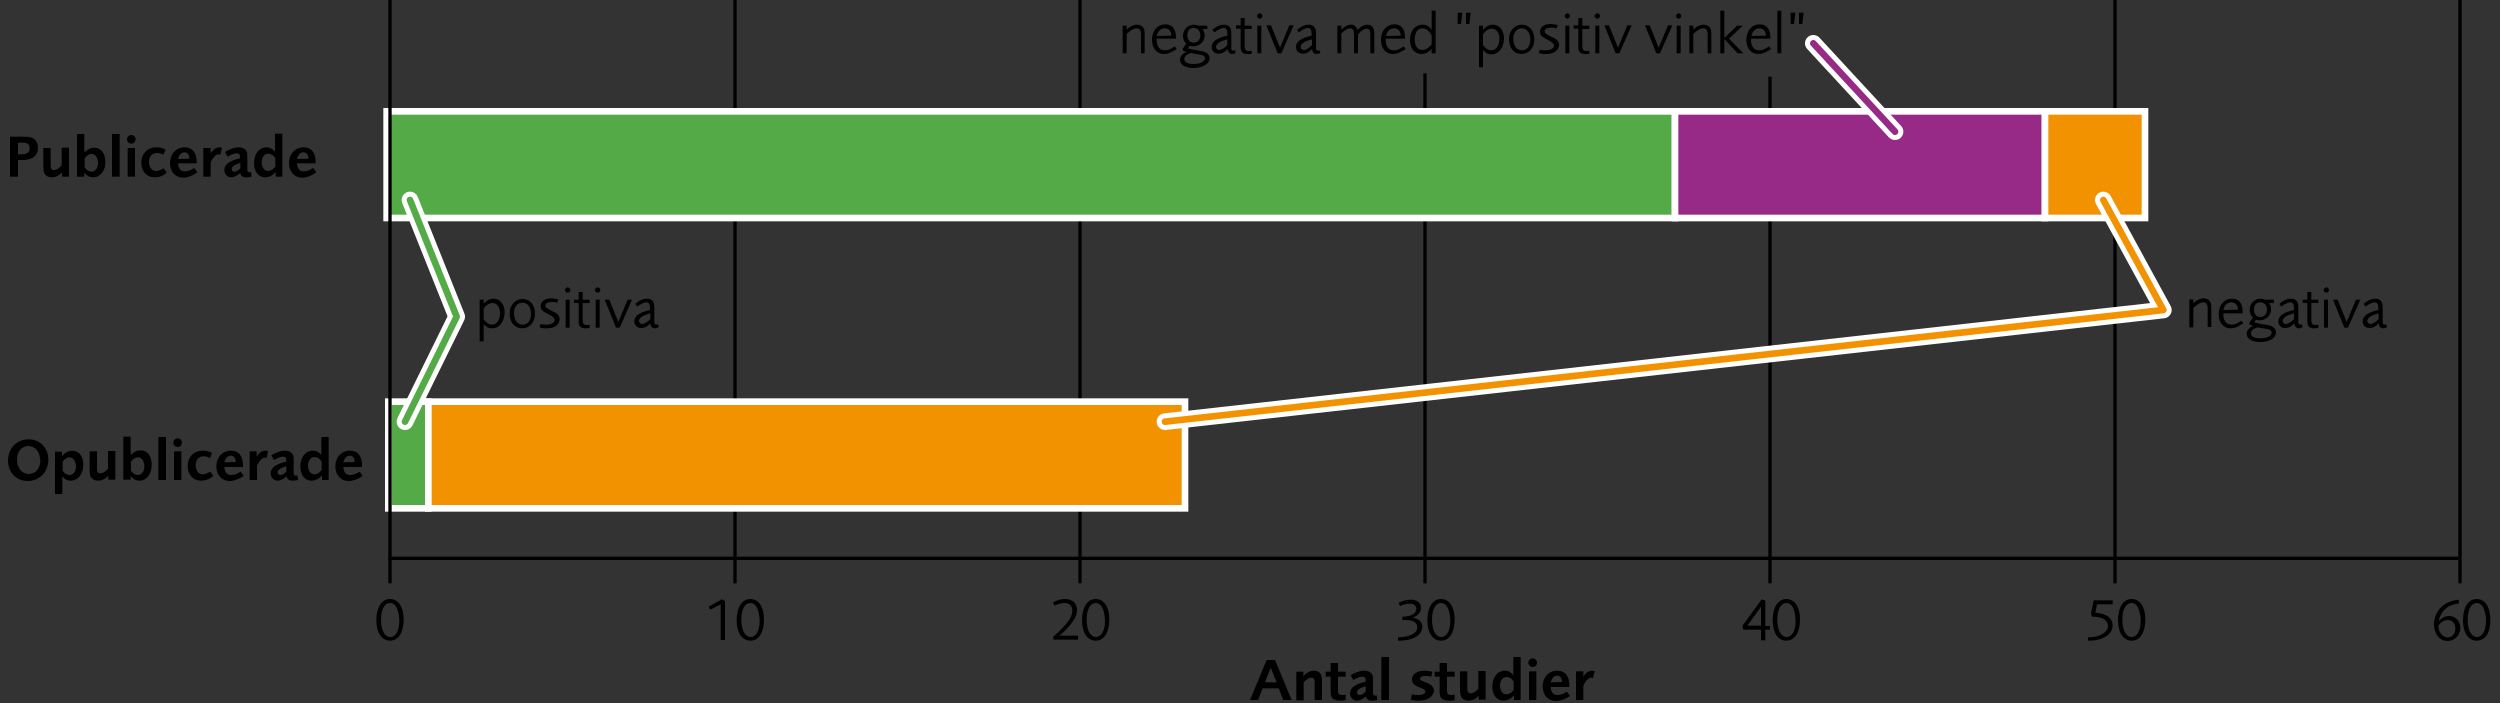 <?xml version="1.0" encoding="utf-8"?>
<!-- Generator: Adobe Illustrator 24.2.1, SVG Export Plug-In . SVG Version: 6.00 Build 0)  -->
<svg version="1.2" baseProfile="tiny" id="Lager_2" xmlns="http://www.w3.org/2000/svg" xmlns:xlink="http://www.w3.org/1999/xlink"
	 x="0px" y="0px" viewBox="0 0 750 211" overflow="visible" xml:space="preserve">
<rect x="0" y="0" width="750" height="211" fill="#333333" stroke="none"/>
<g>
	<path d="M385,210l-1.4-3.5h-4.8l-1.4,3.5h-2.4l5-12h2.5l5,12H385z M381.2,200.3l-1.7,4.4h3.5L381.2,200.3z"/>
	<path d="M394.4,210v-4.7c0-0.3,0-0.8,0-1c-0.1-0.7-0.4-1-1-1c-0.7,0-1.5,0.5-2.3,1.4v5.4h-2.2v-8.6h2.1v1.3c1-1,2.1-1.6,3.2-1.6
		c0.7,0,1.4,0.3,1.8,0.7c0.4,0.5,0.6,1.2,0.6,2.6v5.5H394.4z"/>
	<path d="M401.9,210.2c-0.8,0-1.4-0.2-1.9-0.5c-0.6-0.4-0.8-0.9-0.8-2.2V203h-1.5v-1.5h1.5v-2.6h2.2v2.6h2.3v1.5h-2.3v4
		c0,0.6,0,0.7,0.1,0.9c0.1,0.4,0.5,0.6,1.2,0.6c0.3,0,0.5,0,1-0.1v1.6C403,210.2,402.5,210.2,401.9,210.2z"/>
	<path d="M411.5,210.2c-1,0-1.6-0.5-1.7-1.3c-0.9,0.8-1.9,1.3-2.7,1.3c-1.2,0-2.1-1-2.1-2.2c0-1.7,1.6-2.8,4.7-3.5v-0.3
		c0-0.9-0.3-1.2-1-1.2c-0.7,0-1.5,0.3-2.7,1l-0.8-1.4c0.4-0.3,0.6-0.4,1.1-0.6c1.2-0.6,2.1-0.8,3.1-0.8c1,0,1.8,0.4,2.2,1.1
		c0.3,0.5,0.3,0.9,0.3,2.2v0.3v2.4v0.6c0,0.6,0.2,0.9,0.6,0.9c0.1,0,0.2,0,0.5-0.1l0.2,1.4C412.4,210.2,412.1,210.2,411.5,210.2z
		 M409.6,205.9c-1.7,0.5-2.5,1.1-2.5,1.8c0,0.5,0.3,0.8,0.8,0.8c0.5,0,1.1-0.3,1.8-1V205.9z"/>
	<path d="M414.4,210v-12.9h2.3V210H414.4z"/>
	<path d="M425.6,210.2c-1.1,0-1.5-0.1-2.4-0.3l0.4-1.6c0.8,0.2,1.2,0.2,1.9,0.2c1.3,0,2.1-0.4,2.1-1c0-0.4-0.3-0.7-1-1
		c-0.6-0.3-1.1-0.4-1.3-0.5c-0.4-0.2-0.7-0.4-1.1-0.7c-0.4-0.4-0.6-0.9-0.6-1.5c0-1.6,1.5-2.6,3.8-2.6c0.9,0,1.3,0.1,2.3,0.3
		l-0.3,1.5c-0.8-0.2-1.2-0.2-1.8-0.2c-1,0-1.6,0.3-1.6,0.8c0,0.4,0.4,0.6,1.2,0.9c1.5,0.6,1.8,0.7,2.3,1.2c0.4,0.4,0.7,1,0.7,1.7
		C429.8,209.1,428.2,210.2,425.6,210.2z"/>
	<path d="M434.6,210.2c-0.8,0-1.4-0.2-1.9-0.5c-0.6-0.4-0.8-0.9-0.8-2.2V203h-1.5v-1.5h1.5v-2.6h2.2v2.6h2.3v1.5h-2.3v4
		c0,0.6,0,0.7,0.1,0.9c0.1,0.4,0.5,0.6,1.2,0.6c0.3,0,0.5,0,1-0.1v1.6C435.7,210.2,435.2,210.2,434.6,210.2z"/>
	<path d="M443.6,210v-1.3c-0.9,1-2,1.5-3.1,1.5c-0.8,0-1.5-0.3-1.9-0.8c-0.4-0.5-0.6-1.2-0.6-2.8v-5.2h2.2v4.6v0.6
		c0,1,0.3,1.4,1,1.4c0.7,0,1.6-0.5,2.3-1.4v-5.3h2.2v8.6H443.6z"/>
	<path d="M454.2,210v-1.4c-0.2,0.2-0.4,0.4-0.5,0.5c-0.7,0.7-1.7,1.1-2.7,1.1c-1.9,0-3.3-1.7-3.3-4.2c0-2.8,1.5-4.8,3.8-4.8
		c1,0,1.7,0.4,2.5,1.3v-5.4h2.2V210H454.2z M454.1,204.5c-0.6-1-1.3-1.4-2.2-1.4c-1.1,0-1.9,1.1-1.9,2.6c0,1.5,0.8,2.6,1.9,2.6
		c0.8,0,1.5-0.4,2.2-1.3V204.5z"/>
	<path d="M459.8,200.1c-0.7,0-1.3-0.6-1.3-1.3c0-0.7,0.6-1.3,1.3-1.3c0.7,0,1.3,0.6,1.3,1.3C461.1,199.6,460.5,200.1,459.8,200.1z
		 M458.7,210v-8.6h2.2v8.6H458.7z"/>
	<path d="M466.8,210.3c-2.4,0-4-1.8-4-4.4c0-2.7,1.8-4.7,4.4-4.7c2.3,0,3.6,1.6,3.6,4.4v0.5h-5.6c0.1,1.6,0.8,2.4,2,2.4
		c0.5,0,1-0.1,1.6-0.3c0.4-0.2,0.6-0.3,1.3-0.7l0.9,1.3C469.8,209.6,468.2,210.3,466.8,210.3z M467.1,202.7c-0.9,0-1.6,0.8-1.9,2
		l3.4-0.1C468.6,203.4,468.1,202.7,467.1,202.7z"/>
	<path d="M477.9,203.4c-0.3-0.1-0.4-0.1-0.6-0.1c-0.7,0-1.7,1-2.3,2.4v4.3h-2.2v-8.6h2.2v1.7c0.6-1.2,1.6-1.9,2.6-1.9
		c0.3,0,0.5,0,0.8,0.2L477.9,203.4z"/>
</g>
<g>
	<path d="M6.9,48H5.4V53H3V41h3.8c0.7,0,1.4,0.1,1.9,0.1c1.7,0.2,2.7,1.5,2.7,3.2C11.4,46.6,9.8,48,6.9,48z M8.4,43.2
		c-0.4-0.3-0.8-0.4-1.7-0.4H5.4v3.5h1.1c1.5,0,2.4-0.6,2.4-1.8C9,44,8.7,43.5,8.4,43.2z"/>
	<path d="M18.6,53v-1.3c-0.9,1-2,1.5-3.1,1.5c-0.8,0-1.5-0.3-1.9-0.8c-0.5-0.5-0.6-1.2-0.6-2.8v-5.2h2.2v4.6v0.6c0,1,0.3,1.4,1,1.4
		c0.7,0,1.6-0.5,2.3-1.4v-5.3h2.2V53H18.6z"/>
	<path d="M27.9,53.2c-1,0-1.8-0.4-2.6-1.4V53h-2.2V40.2h2.2v5.5c1.1-1,1.9-1.4,3-1.4c2,0,3.3,1.7,3.3,4.2
		C31.7,51.2,30.1,53.2,27.9,53.2z M27.5,46.2c-0.8,0-1.5,0.5-2.1,1.3v2.7c0.6,0.9,1.3,1.3,2.1,1.3c1.1,0,1.9-1.1,1.9-2.6
		C29.4,47.3,28.6,46.2,27.5,46.2z"/>
	<path d="M33.6,53V40.2h2.3V53H33.6z"/>
	<path d="M39.4,43.1c-0.7,0-1.3-0.6-1.3-1.3c0-0.7,0.6-1.3,1.3-1.3c0.7,0,1.3,0.6,1.3,1.3C40.6,42.6,40.1,43.1,39.4,43.1z M38.3,53
		v-8.6h2.2V53H38.3z"/>
	<path d="M46.4,53.2c-2.4,0-4-1.8-4-4.4c0-2.7,1.8-4.6,4.5-4.6c1.1,0,1.6,0.1,2.8,0.7L49,46.4c-0.9-0.4-1.2-0.5-2-0.5
		c-1.4,0-2.3,1.1-2.3,2.7s0.9,2.7,2.1,2.7c0.6,0,1.2-0.2,2.3-0.8l0.9,1.3C48.9,52.8,47.7,53.2,46.4,53.2z"/>
	<path d="M55,53.3c-2.4,0-4-1.8-4-4.4c0-2.7,1.8-4.7,4.4-4.7c2.3,0,3.6,1.6,3.6,4.4V49h-5.6c0.1,1.6,0.8,2.4,2,2.4
		c0.5,0,1-0.1,1.6-0.3c0.4-0.2,0.6-0.3,1.3-0.7l0.9,1.3C58,52.6,56.4,53.3,55,53.3z M55.3,45.7c-0.9,0-1.6,0.8-1.9,2l3.4-0.1
		C56.8,46.4,56.3,45.7,55.3,45.7z"/>
	<path d="M66.1,46.4c-0.3-0.1-0.4-0.1-0.6-0.1c-0.7,0-1.7,1-2.3,2.4V53h-2.2v-8.6h2.2v1.7c0.6-1.2,1.6-1.9,2.6-1.9
		c0.3,0,0.5,0,0.8,0.2L66.1,46.4z"/>
	<path d="M73.8,53.2c-1,0-1.6-0.5-1.7-1.3c-0.9,0.8-1.9,1.3-2.7,1.3c-1.2,0-2.1-1-2.1-2.2c0-1.7,1.6-2.8,4.7-3.5v-0.3
		c0-0.9-0.3-1.2-1-1.2c-0.7,0-1.5,0.3-2.7,1l-0.8-1.4c0.4-0.3,0.6-0.4,1.1-0.6c1.2-0.6,2.1-0.8,3.1-0.8c1,0,1.8,0.4,2.2,1.1
		c0.3,0.5,0.3,0.9,0.3,2.2v0.3v2.4v0.6c0,0.6,0.2,0.9,0.6,0.9c0.1,0,0.2,0,0.5-0.1l0.2,1.4C74.7,53.2,74.4,53.2,73.8,53.2z M72,48.9
		c-1.7,0.5-2.5,1.1-2.5,1.8c0,0.5,0.3,0.8,0.8,0.8c0.5,0,1.1-0.3,1.8-1V48.9z"/>
	<path d="M82.7,53v-1.4c-0.2,0.2-0.4,0.4-0.5,0.5c-0.7,0.7-1.7,1.1-2.7,1.1c-1.9,0-3.3-1.7-3.3-4.2c0-2.8,1.5-4.8,3.8-4.8
		c1,0,1.7,0.4,2.5,1.3v-5.4h2.2V53H82.7z M82.6,47.5c-0.6-1-1.3-1.4-2.2-1.4c-1.1,0-1.9,1.1-1.9,2.6c0,1.5,0.8,2.6,1.9,2.6
		c0.8,0,1.5-0.4,2.2-1.3V47.5z"/>
	<path d="M90.7,53.3c-2.4,0-4-1.8-4-4.4c0-2.7,1.8-4.7,4.4-4.7c2.3,0,3.6,1.6,3.6,4.4V49h-5.6c0.1,1.6,0.8,2.4,2,2.4
		c0.5,0,1-0.1,1.6-0.3c0.4-0.2,0.6-0.3,1.3-0.7l0.9,1.3C93.7,52.6,92.1,53.3,90.7,53.3z M91,45.7c-0.9,0-1.6,0.8-1.9,2l3.4-0.1
		C92.5,46.4,92,45.7,91,45.7z"/>
</g>
<g>
	<path d="M8.3,144.3c-3.4,0-5.9-2.6-5.9-6.1c0-3.7,2.6-6.4,6.2-6.4c3.4,0,5.9,2.6,5.9,6.1C14.5,141.5,11.9,144.3,8.3,144.3z
		 M12,137.9c0-2.4-1.5-4.1-3.5-4.1c-2,0-3.4,1.7-3.4,4.1c0,2.5,1.5,4.3,3.5,4.3c2.1,0,3.5-1.7,3.5-4.1V137.9z"/>
	<path d="M21.2,144.2c-1,0-1.8-0.4-2.5-1.3v5.3h-2.2v-12.7h2.1v1.3c0.1-0.1,0.3-0.3,0.4-0.4c0.9-0.8,1.7-1.2,2.7-1.2
		c2,0,3.3,1.7,3.3,4.2C25,142.2,23.4,144.2,21.2,144.2z M20.9,137.2c-0.8,0-1.5,0.5-2.1,1.3v2.7c0.6,0.9,1.3,1.3,2.1,1.3
		c1.1,0,1.9-1.1,1.9-2.6C22.7,138.3,21.9,137.2,20.9,137.2z"/>
	<path d="M32.5,144v-1.3c-0.9,1-2,1.5-3.1,1.5c-0.8,0-1.5-0.3-1.9-0.8c-0.5-0.5-0.6-1.2-0.6-2.8v-5.2h2.2v4.6v0.6c0,1,0.3,1.4,1,1.4
		c0.7,0,1.6-0.5,2.3-1.4v-5.3h2.2v8.6H32.5z"/>
	<path d="M41.8,144.2c-1,0-1.8-0.4-2.6-1.4v1.1h-2.2v-12.9h2.2v5.5c1.1-1,1.9-1.4,3-1.4c2,0,3.3,1.7,3.3,4.2
		C45.6,142.2,44,144.2,41.8,144.2z M41.4,137.2c-0.8,0-1.5,0.5-2.1,1.3v2.7c0.6,0.9,1.3,1.3,2.1,1.3c1.1,0,1.9-1.1,1.9-2.6
		C43.3,138.3,42.5,137.2,41.4,137.2z"/>
	<path d="M47.5,144v-12.9h2.3V144H47.5z"/>
	<path d="M53.3,134.1c-0.7,0-1.3-0.6-1.3-1.3c0-0.7,0.6-1.3,1.3-1.3c0.7,0,1.3,0.6,1.3,1.3C54.5,133.6,54,134.1,53.3,134.1z
		 M52.2,144v-8.6h2.2v8.6H52.2z"/>
	<path d="M60.3,144.2c-2.4,0-4-1.8-4-4.4c0-2.7,1.8-4.6,4.5-4.6c1.1,0,1.6,0.1,2.8,0.7l-0.6,1.5c-0.9-0.4-1.2-0.5-2-0.5
		c-1.4,0-2.3,1.1-2.3,2.7s0.9,2.7,2.1,2.7c0.6,0,1.2-0.2,2.3-0.8l0.9,1.3C62.8,143.8,61.6,144.2,60.3,144.2z"/>
	<path d="M68.9,144.3c-2.4,0-4-1.8-4-4.4c0-2.7,1.8-4.7,4.4-4.7c2.3,0,3.6,1.6,3.6,4.4v0.5h-5.6c0.1,1.6,0.8,2.4,2,2.4
		c0.5,0,1-0.1,1.6-0.3c0.4-0.2,0.6-0.3,1.3-0.7l0.9,1.3C71.9,143.6,70.3,144.3,68.9,144.3z M69.2,136.7c-0.9,0-1.6,0.8-1.9,2
		l3.4-0.1C70.7,137.4,70.2,136.7,69.2,136.7z"/>
	<path d="M80,137.4c-0.3-0.1-0.4-0.1-0.6-0.1c-0.7,0-1.7,1-2.3,2.4v4.3h-2.2v-8.6H77v1.7c0.6-1.2,1.6-1.9,2.6-1.9
		c0.3,0,0.5,0,0.8,0.2L80,137.4z"/>
	<path d="M87.7,144.2c-1,0-1.6-0.5-1.7-1.3c-0.9,0.8-1.9,1.3-2.7,1.3c-1.2,0-2.1-1-2.1-2.2c0-1.7,1.6-2.8,4.7-3.5v-0.3
		c0-0.9-0.3-1.2-1-1.2c-0.7,0-1.5,0.3-2.7,1l-0.8-1.4c0.4-0.3,0.6-0.4,1.1-0.6c1.2-0.6,2.1-0.8,3.1-0.8c1,0,1.8,0.4,2.2,1.1
		c0.3,0.5,0.3,0.9,0.3,2.2v0.3v2.4v0.6c0,0.6,0.2,0.9,0.6,0.9c0.1,0,0.2,0,0.5-0.1l0.2,1.4C88.6,144.2,88.3,144.2,87.7,144.2z
		 M85.8,139.9c-1.7,0.5-2.5,1.1-2.5,1.8c0,0.5,0.3,0.8,0.8,0.8c0.5,0,1.1-0.3,1.8-1V139.9z"/>
	<path d="M96.6,144v-1.4c-0.2,0.2-0.4,0.4-0.5,0.5c-0.7,0.7-1.7,1.1-2.7,1.1c-1.9,0-3.3-1.7-3.3-4.2c0-2.8,1.5-4.8,3.8-4.8
		c1,0,1.7,0.4,2.5,1.3v-5.4h2.2V144H96.6z M96.5,138.5c-0.6-1-1.3-1.4-2.2-1.4c-1.1,0-1.9,1.1-1.9,2.6c0,1.5,0.8,2.6,1.9,2.6
		c0.8,0,1.5-0.4,2.2-1.3V138.5z"/>
	<path d="M104.6,144.3c-2.4,0-4-1.8-4-4.4c0-2.7,1.8-4.7,4.4-4.7c2.3,0,3.6,1.6,3.6,4.4v0.5h-5.6c0.1,1.6,0.8,2.4,2,2.4
		c0.5,0,1-0.1,1.6-0.3c0.4-0.2,0.6-0.3,1.3-0.7l0.9,1.3C107.6,143.6,106,144.3,104.6,144.3z M104.9,136.7c-0.9,0-1.6,0.8-1.9,2
		l3.4-0.1C106.4,137.4,105.9,136.7,104.9,136.7z"/>
</g>
<g>
	<path d="M117,192.2c-2.5,0-4.1-2.4-4.1-6.1c0-3.9,1.6-6.4,4.1-6.4c2.5,0,4.1,2.4,4.1,6.1C121.1,189.8,119.5,192.2,117,192.2z
		 M119.6,184.3c-0.4-2.3-1.3-3.4-2.6-3.4c-1.6,0-2.7,1.9-2.7,4.9c0,3.3,1.1,5.3,2.8,5.3c1.6,0,2.7-1.9,2.7-4.9
		C119.8,185.6,119.7,185,119.6,184.3z"/>
</g>
<g>
	<path d="M216.2,192v-10.7l-3.1,1.6l-0.5-0.9l3.9-2.2l1,0.5V192H216.2z"/>
	<path d="M225.1,192.2c-2.5,0-4.1-2.4-4.1-6.1c0-3.9,1.6-6.4,4.1-6.4c2.5,0,4.1,2.4,4.1,6.1C229.2,189.8,227.6,192.2,225.1,192.2z
		 M227.7,184.3c-0.4-2.3-1.3-3.4-2.6-3.4c-1.6,0-2.7,1.9-2.7,4.9c0,3.3,1.1,5.3,2.8,5.3c1.6,0,2.7-1.9,2.7-4.9
		C227.9,185.6,227.8,185,227.7,184.3z"/>
</g>
<g>
	<path d="M316.1,192l-0.2-0.9l0.2-0.2c1.4-1.2,1.7-1.5,2.8-2.7c0.6-0.6,1.2-1.3,1.6-1.9c0.8-1,1.2-2.1,1.2-3.1
		c0-1.5-0.9-2.3-2.4-2.3c-0.8,0-1.9,0.3-3,0.8l-0.4-1c0.4-0.2,0.6-0.3,1.1-0.5c1.1-0.4,1.8-0.5,2.6-0.5c2.1,0,3.5,1.3,3.5,3.3
		c0,0.6-0.1,1.4-0.4,1.9c-0.7,1.6-2.4,3.8-4.8,5.7l-0.2,0.1h5.7v1.2H316.1z"/>
	<path d="M328.7,192.2c-2.5,0-4.1-2.4-4.1-6.1c0-3.9,1.6-6.4,4.1-6.4c2.5,0,4.1,2.4,4.1,6.1C332.8,189.8,331.2,192.2,328.7,192.2z
		 M331.3,184.3c-0.4-2.3-1.3-3.4-2.6-3.4c-1.6,0-2.7,1.9-2.7,4.9c0,3.3,1.1,5.3,2.8,5.3c1.6,0,2.7-1.9,2.7-4.9
		C331.5,185.6,331.4,185,331.3,184.3z"/>
</g>
<g>
	<path d="M424.3,191.3c-1.2,0.6-2.9,0.9-4.4,0.9c-0.1,0-0.3,0-0.5,0v-1c3.5-0.1,5.8-1.2,5.8-3c0-0.8-0.5-1.5-1.2-1.8
		c-0.6-0.3-1.4-0.4-2.6-0.4h-0.6h-0.1v-1c2.6,0,4.2-0.9,4.2-2.4c0-0.9-0.8-1.5-1.9-1.5c-0.6,0-1.2,0.1-1.9,0.3
		c-0.3,0.1-0.5,0.2-1.1,0.4l-0.4-1c1.4-0.6,2.4-0.9,3.6-0.9c1.9,0,3.1,0.9,3.1,2.4c0,1.4-0.9,2.4-2.5,3c1.8,0.2,2.9,1.3,2.9,2.8
		C426.6,189.4,425.8,190.6,424.3,191.3z"/>
	<path d="M432.3,192.2c-2.5,0-4.1-2.4-4.1-6.1c0-3.9,1.6-6.4,4.1-6.4c2.5,0,4.1,2.4,4.1,6.1C436.4,189.8,434.8,192.2,432.3,192.2z
		 M434.9,184.3c-0.4-2.3-1.3-3.4-2.6-3.4c-1.6,0-2.7,1.9-2.7,4.9c0,3.3,1.1,5.3,2.8,5.3c1.6,0,2.7-1.9,2.7-4.9
		C435.1,185.6,435,185,434.9,184.3z"/>
</g>
<g>
	<path d="M529.6,188.9v3.2h-1.3v-3.2h-5.3l-0.3-1.1l5.8-8l1.1,0.4v7.6h1.4v1.1H529.6z M528.3,182l-4.1,5.7h4.1V182z"/>
	<path d="M535.9,192.2c-2.5,0-4.1-2.4-4.1-6.1c0-3.9,1.6-6.4,4.1-6.4c2.5,0,4.1,2.4,4.1,6.1C540,189.8,538.4,192.2,535.9,192.2z
		 M538.5,184.3c-0.4-2.3-1.3-3.4-2.6-3.4c-1.6,0-2.7,1.9-2.7,4.9c0,3.3,1.1,5.3,2.8,5.3c1.6,0,2.7-1.9,2.7-4.9
		C538.6,185.6,538.6,185,538.5,184.3z"/>
</g>
<g>
	<path d="M626.7,192.2h-0.3v-1h0.1c3.3,0,5.9-1.5,5.9-3.4c0-0.9-0.6-1.8-1.5-2.2c-0.8-0.4-1.8-0.6-3.3-0.6l-0.3-1l0.8-3.9h5.7v1.2
		h-4.7l-0.5,2.5c1,0.1,1.3,0.2,1.8,0.3c2.2,0.5,3.4,1.8,3.4,3.5C633.8,190.3,630.9,192.2,626.7,192.2z"/>
	<path d="M639.5,192.2c-2.5,0-4.1-2.4-4.1-6.1c0-3.9,1.6-6.4,4.1-6.4c2.5,0,4.1,2.4,4.1,6.1C643.6,189.8,642,192.2,639.5,192.2z
		 M642,184.3c-0.4-2.3-1.3-3.4-2.6-3.4c-1.6,0-2.7,1.9-2.7,4.9c0,3.3,1.1,5.3,2.8,5.3c1.6,0,2.7-1.9,2.7-4.9
		C642.2,185.6,642.2,185,642,184.3z"/>
</g>
<g>
	<path d="M734.3,192.3c-2.4,0-4.1-2.1-4.1-5c0-1.7,0.7-3.6,1.9-4.9c1.3-1.4,3.1-2.2,5.5-2.5l0.1,1.1c-1.9,0.3-3.2,0.8-4.2,1.8
		c-0.5,0.4-0.9,1-1.2,1.6c-0.4,0.7-0.5,1-0.6,1.9c0.9-1,1.9-1.5,3-1.5c2,0,3.4,1.5,3.4,3.7C738,190.6,736.4,192.3,734.3,192.3z
		 M734.3,186c-1.1,0-2.3,0.8-2.8,1.8c0.1,1.9,1.3,3.4,2.8,3.4c1.4,0,2.3-1.1,2.3-2.6C736.6,187,735.7,186,734.3,186z"/>
	<path d="M743,192.2c-2.5,0-4.1-2.4-4.1-6.1c0-3.9,1.6-6.4,4.1-6.4c2.5,0,4.1,2.4,4.1,6.1C747.2,189.8,745.6,192.2,743,192.2z
		 M745.6,184.3c-0.4-2.3-1.3-3.4-2.6-3.4c-1.6,0-2.7,1.9-2.7,4.9c0,3.3,1.1,5.3,2.8,5.3c1.6,0,2.7-1.9,2.7-4.9
		C745.8,185.6,745.8,185,745.6,184.3z"/>
</g>
<line fill="none" stroke="#000000" stroke-miterlimit="10" x1="220.5" y1="175" x2="220.5" y2="0"/>
<line fill="none" stroke="#000000" stroke-miterlimit="10" x1="324" y1="175" x2="324" y2="0"/>
<line fill="none" stroke="#000000" stroke-miterlimit="10" x1="427.5" y1="175" x2="427.5" y2="22"/>
<line fill="none" stroke="#000000" stroke-miterlimit="10" x1="531" y1="175" x2="531" y2="23"/>
<line fill="none" stroke="#000000" stroke-miterlimit="10" x1="634.5" y1="175" x2="634.5" y2="0"/>
<line fill="none" stroke="#000000" stroke-miterlimit="10" x1="738" y1="175" x2="738" y2="0"/>
<line fill="none" stroke="#000000" stroke-miterlimit="10" x1="116.5" y1="167.5" x2="737.5" y2="167.5"/>
<rect x="116" y="33.4" fill="#53AA47" stroke="#FFFFFF" stroke-width="2" stroke-miterlimit="10" width="386.5" height="32"/>
<rect x="116.5" y="120.5" fill="#53AA47" stroke="#FFFFFF" stroke-width="2" stroke-miterlimit="10" width="12" height="32"/>
<rect x="502.5" y="33.4" fill="#962A86" stroke="#FFFFFF" stroke-width="2" stroke-miterlimit="10" width="111" height="32"/>
<rect x="613.5" y="33.4" fill="#F39200" stroke="#FFFFFF" stroke-width="2" stroke-miterlimit="10" width="30" height="32"/>
<g>
	<path d="M662.3,98.3v-5.1c0-0.6,0-0.7,0-1.1c-0.1-0.9-0.5-1.4-1.3-1.4c-0.9,0-1.9,0.6-3,1.7v5.8h-1.2v-8.4h1.2v1.2
		c0.4-0.4,0.6-0.5,0.8-0.7c0.8-0.5,1.5-0.8,2.3-0.8c0.8,0,1.4,0.3,1.8,0.8c0.4,0.5,0.5,1,0.5,2.3v5.5H662.3z"/>
	<path d="M672,97.6c-1,0.6-1.8,0.9-2.8,0.9c-2.2,0-3.6-1.7-3.6-4.3c0-2.7,1.7-4.6,4-4.6c2.1,0,3.2,1.4,3.2,3.9V94H667v0.3
		c0,1.9,0.9,3.1,2.4,3.1c0.5,0,1.2-0.1,1.7-0.4c0.4-0.2,0.6-0.3,1.3-0.8l0.6,0.8C672.6,97.2,672.4,97.3,672,97.6z M669.4,90.7
		c-1.2,0-2.1,0.9-2.4,2.3l4.4-0.1C671.4,91.6,670.6,90.7,669.4,90.7z"/>
	<path d="M678.1,102.6c-2.6,0-4.1-1-4.1-2.5c0-0.5,0.2-0.9,0.5-1.3c0.4-0.5,0.7-0.7,1.5-1c-0.5-0.1-0.6-0.2-0.8-0.3
		c-0.3-0.2-0.4-0.2-0.4-0.4c0-0.1,0-0.1,0-0.2c0-0.1,0.1-0.1,0.1-0.2c0.1-0.1,0.1-0.2,0.2-0.3c0.1-0.1,0.2-0.3,0.4-0.6
		c0.1-0.1,0.2-0.3,0.4-0.5c-0.7-0.6-1-1.4-1-2.4c0-1.9,1.5-3.3,3.3-3.3c0.5,0,0.8,0.1,1.3,0.3h2.7v1h-1.5c0.1,0.1,0.2,0.2,0.2,0.3
		c0.3,0.4,0.4,1,0.4,1.6c0,1.9-1.5,3.3-3.5,3.3c-0.4,0-0.6,0-1-0.2l-0.5,0.8c0.2,0.1,0.3,0.1,0.4,0.1c0.4,0.1,1,0.3,1.7,0.4l1.2,0.2
		c1.1,0.1,1.8,0.4,2.3,0.7c0.5,0.3,0.9,0.9,0.9,1.6C682.8,101.4,680.9,102.6,678.1,102.6z M681.4,99.4c-0.2-0.4-0.6-0.6-1.8-0.8
		c-1.3-0.2-1.5-0.2-2.3-0.4c-0.6,0.2-0.8,0.3-1,0.4c-0.6,0.3-1,0.8-1,1.4c0,1,1,1.5,2.8,1.5c2,0,3.4-0.7,3.4-1.8
		C681.5,99.6,681.4,99.5,681.4,99.4z M678.1,90.7c-1.2,0-1.9,0.8-1.9,2.2s0.8,2.2,1.9,2.2c1.2,0,2-0.9,2-2.2
		C680.1,91.6,679.3,90.7,678.1,90.7z"/>
	<path d="M689.7,98.5c-0.8,0-1.3-0.5-1.4-1.5c-0.3,0.3-0.5,0.4-0.6,0.6c-0.7,0.6-1.4,0.8-2.2,0.8c-1.1,0-2-0.8-2-2
		c0-1.6,1.5-2.7,4.7-3.4v-0.4c0-1.4-0.3-1.9-1.2-1.9c-0.3,0-0.6,0.1-1,0.3c-0.5,0.2-0.9,0.4-1.6,1l-0.6-0.8c1-1,2.4-1.6,3.5-1.6
		c0.8,0,1.4,0.3,1.7,0.7c0.4,0.5,0.5,1,0.5,2.1v0.8v2.8v0.5c0,0.1,0,0.3,0,0.4c0.1,0.3,0.3,0.5,0.6,0.5c0.1,0,0.2,0,0.5-0.1l0.2,0.8
		C690.3,98.4,690,98.5,689.7,98.5z M688.2,94c-2.4,0.6-3.4,1.4-3.4,2.3c0,0.5,0.4,0.9,0.9,0.9c0.7,0,1.7-0.6,2.5-1.5V94z"/>
	<path d="M694.3,98.5c-1.5,0-2.1-0.6-2.1-2v-0.6v-5h-1.4v-1h1.4v-2.3h1.2v2.3h2.1v1h-2.1v5c0,0.4,0,0.7,0.1,0.9
		c0.1,0.5,0.5,0.7,1.2,0.7c0.3,0,0.5,0,0.8-0.1v1C694.9,98.4,694.6,98.5,694.3,98.5z"/>
	<path d="M697.9,87.8c-0.5,0-0.8-0.4-0.8-0.8s0.4-0.8,0.8-0.8s0.8,0.4,0.8,0.8S698.3,87.8,697.9,87.8z M697.2,98.3v-8.4h1.2v8.4
		H697.2z"/>
	<path d="M704.4,98.3h-1.1l-3.4-8.4h1.4l2.7,6.7l2.8-6.7h1.3L704.4,98.3z"/>
	<path d="M715,98.5c-0.8,0-1.3-0.5-1.4-1.5c-0.3,0.3-0.5,0.4-0.6,0.6c-0.7,0.6-1.4,0.8-2.2,0.8c-1.1,0-2-0.8-2-2
		c0-1.6,1.5-2.7,4.7-3.4v-0.4c0-1.4-0.3-1.9-1.2-1.9c-0.3,0-0.6,0.1-1,0.3c-0.5,0.2-0.9,0.4-1.6,1l-0.6-0.8c1-1,2.4-1.6,3.5-1.6
		c0.8,0,1.4,0.3,1.7,0.7c0.4,0.5,0.5,1,0.5,2.1v0.8v2.8v0.5c0,0.1,0,0.3,0,0.4c0.1,0.3,0.3,0.5,0.6,0.5c0.1,0,0.2,0,0.5-0.1l0.2,0.8
		C715.7,98.4,715.4,98.5,715,98.5z M713.6,94c-2.4,0.6-3.4,1.4-3.4,2.3c0,0.5,0.4,0.9,0.9,0.9c0.7,0,1.7-0.6,2.5-1.5V94z"/>
</g>
<g>
	<path d="M147.6,98.5c-1,0-1.8-0.4-2.5-1.3v5.2h-1.2V89.9h1.2v1.2c1.1-1.1,1.9-1.5,3-1.5c1.9,0,3.3,1.7,3.3,4.1
		C151.3,96.6,149.8,98.5,147.6,98.5z M147.8,90.9c-1,0-2,0.6-2.7,1.7v3.2c0.8,1.1,1.6,1.6,2.5,1.6c1.4,0,2.4-1.4,2.4-3.4
		C150,92.2,149.1,90.9,147.8,90.9z"/>
	<path d="M156.6,98.5c-2.2,0-3.7-1.8-3.7-4.4c0-1.3,0.3-2.1,0.9-2.9c0.8-1,1.9-1.5,3-1.5c2.2,0,3.7,1.8,3.7,4.4
		S158.9,98.5,156.6,98.5z M156.7,90.8c-1.5,0-2.5,1.3-2.5,3.1c0,2.1,1,3.5,2.6,3.5c1.5,0,2.5-1.3,2.5-3.2
		C159.3,92.1,158.3,90.8,156.7,90.8z"/>
	<path d="M166.6,97.9c-0.7,0.4-1.4,0.6-2.6,0.6c-0.3,0-0.5,0-0.7,0c-0.5,0-0.8-0.1-1.4-0.3l0.2-1c0.2,0.1,0.4,0.1,0.5,0.1
		c0.4,0.1,0.9,0.1,1.3,0.1c1.5,0,2.5-0.6,2.5-1.4c0-0.3-0.2-0.6-0.5-0.9c-0.3-0.2-0.5-0.4-1.3-0.8c-1-0.5-1.4-0.7-1.7-1
		c-0.5-0.3-0.7-0.9-0.7-1.5c0-1.4,1.3-2.3,3.2-2.3c0.2,0,0.5,0,0.8,0.1c0.5,0,0.7,0.1,1.3,0.2l-0.3,1c-0.8-0.2-1.3-0.2-1.7-0.2
		c-1.2,0-1.9,0.4-1.9,1.1c0,0.5,0.3,0.7,1.4,1.3l0.6,0.3c0.9,0.4,1.3,0.7,1.7,1c0.4,0.4,0.6,1,0.6,1.5
		C167.8,96.7,167.4,97.4,166.6,97.9z"/>
	<path d="M170.3,87.8c-0.5,0-0.8-0.4-0.8-0.8s0.4-0.8,0.8-0.8c0.4,0,0.8,0.4,0.8,0.8S170.8,87.8,170.3,87.8z M169.7,98.3v-8.4h1.2
		v8.4H169.7z"/>
	<path d="M175.7,98.5c-1.5,0-2.1-0.6-2.1-2v-0.6v-5h-1.4v-1h1.4v-2.3h1.2v2.3h2.1v1h-2.1v5c0,0.4,0,0.7,0.1,0.9
		c0.1,0.5,0.5,0.7,1.2,0.7c0.3,0,0.5,0,0.8-0.1v1C176.4,98.4,176.1,98.5,175.7,98.5z"/>
	<path d="M179.3,87.8c-0.5,0-0.8-0.4-0.8-0.8s0.4-0.8,0.8-0.8c0.4,0,0.8,0.4,0.8,0.8S179.8,87.8,179.3,87.8z M178.7,98.3v-8.4h1.2
		v8.4H178.7z"/>
	<path d="M185.9,98.3h-1.1l-3.4-8.4h1.4l2.7,6.7l2.8-6.7h1.3L185.9,98.3z"/>
	<path d="M196.5,98.5c-0.8,0-1.3-0.5-1.4-1.5c-0.3,0.3-0.5,0.4-0.6,0.6c-0.7,0.6-1.4,0.8-2.2,0.8c-1.1,0-2-0.8-2-2
		c0-1.6,1.5-2.7,4.7-3.4v-0.4c0-1.4-0.3-1.9-1.2-1.9c-0.3,0-0.6,0.1-1,0.3c-0.5,0.2-0.9,0.4-1.6,1l-0.6-0.8c1-1,2.4-1.6,3.5-1.6
		c0.8,0,1.4,0.3,1.7,0.7c0.4,0.5,0.5,1,0.5,2.1v0.8v2.8v0.5c0,0.1,0,0.3,0,0.4c0.1,0.3,0.3,0.5,0.6,0.5c0.1,0,0.2,0,0.5-0.1l0.2,0.8
		C197.2,98.4,196.9,98.5,196.5,98.5z M195.1,94c-2.4,0.6-3.4,1.4-3.4,2.3c0,0.5,0.4,0.9,0.9,0.9c0.7,0,1.7-0.6,2.5-1.5V94z"/>
</g>
<g>
	<path d="M342.3,16V11c0-0.6,0-0.7,0-1.1c-0.1-0.9-0.5-1.4-1.3-1.4c-0.9,0-1.9,0.6-3,1.7V16h-1.2V7.7h1.2v1.2
		c0.4-0.4,0.6-0.5,0.8-0.7c0.8-0.5,1.5-0.8,2.3-0.8c0.8,0,1.4,0.3,1.8,0.8c0.4,0.5,0.5,1,0.5,2.3V16H342.3z"/>
	<path d="M352,15.3c-1,0.6-1.8,0.9-2.8,0.9c-2.2,0-3.6-1.7-3.6-4.3c0-2.7,1.7-4.6,4-4.6c2.1,0,3.2,1.4,3.2,3.9v0.4H347V12
		c0,1.9,0.9,3.1,2.4,3.1c0.5,0,1.2-0.1,1.7-0.4c0.4-0.2,0.6-0.3,1.3-0.8l0.6,0.8C352.6,15,352.4,15.1,352,15.3z M349.4,8.5
		c-1.2,0-2.1,0.9-2.4,2.3l4.4-0.1C351.4,9.3,350.6,8.5,349.4,8.5z"/>
	<path d="M358.1,20.4c-2.6,0-4.1-1-4.1-2.5c0-0.5,0.2-0.9,0.5-1.3c0.4-0.5,0.7-0.7,1.5-1c-0.5-0.1-0.6-0.2-0.8-0.3
		c-0.3-0.2-0.4-0.2-0.4-0.4c0-0.1,0-0.1,0-0.2c0-0.1,0.1-0.1,0.1-0.2c0.1-0.1,0.1-0.2,0.2-0.3c0.1-0.1,0.2-0.3,0.4-0.6
		c0.1-0.1,0.2-0.3,0.4-0.5c-0.7-0.6-1-1.4-1-2.4c0-1.9,1.5-3.3,3.3-3.3c0.5,0,0.8,0.1,1.3,0.3h2.7v1h-1.5c0.1,0.1,0.2,0.2,0.2,0.3
		c0.3,0.4,0.5,1,0.5,1.6c0,1.9-1.5,3.3-3.5,3.3c-0.4,0-0.6,0-1-0.2l-0.5,0.8c0.2,0.1,0.3,0.1,0.4,0.1c0.4,0.1,1,0.3,1.7,0.4l1.2,0.2
		c1.1,0.1,1.8,0.4,2.3,0.7c0.5,0.3,0.9,0.9,0.9,1.6C362.8,19.1,360.9,20.4,358.1,20.4z M361.4,17.1c-0.2-0.4-0.6-0.6-1.8-0.8
		c-1.3-0.2-1.5-0.2-2.3-0.4c-0.6,0.2-0.8,0.3-1,0.4c-0.6,0.3-1,0.8-1,1.4c0,1,1,1.5,2.8,1.5c2,0,3.4-0.7,3.4-1.8
		C361.5,17.3,361.4,17.2,361.4,17.1z M358.1,8.4c-1.2,0-1.9,0.8-1.9,2.2s0.8,2.2,1.9,2.2c1.2,0,2-0.9,2-2.2
		C360.1,9.3,359.3,8.4,358.1,8.4z"/>
	<path d="M369.7,16.2c-0.8,0-1.3-0.5-1.4-1.5c-0.3,0.3-0.5,0.4-0.6,0.6c-0.7,0.6-1.4,0.8-2.2,0.8c-1.1,0-2-0.8-2-2
		c0-1.6,1.5-2.7,4.7-3.4v-0.4c0-1.4-0.3-1.9-1.2-1.9c-0.3,0-0.6,0.1-1,0.3c-0.5,0.2-0.9,0.4-1.6,1L363.7,9c1-1,2.4-1.6,3.5-1.6
		c0.8,0,1.4,0.3,1.7,0.7c0.4,0.5,0.5,1,0.5,2.1V11v2.8v0.5c0,0.1,0,0.3,0,0.4c0.1,0.3,0.3,0.5,0.6,0.5c0.1,0,0.2,0,0.5-0.1l0.2,0.8
		C370.3,16.1,370,16.2,369.7,16.2z M368.2,11.8c-2.4,0.6-3.4,1.4-3.4,2.3c0,0.5,0.4,0.9,0.9,0.9c0.7,0,1.7-0.6,2.5-1.5V11.8z"/>
	<path d="M374.3,16.2c-1.5,0-2.1-0.6-2.1-2v-0.6v-5h-1.4v-1h1.4V5.4h1.2v2.3h2.1v1h-2.1v5c0,0.4,0,0.7,0.1,0.9
		c0.1,0.5,0.5,0.7,1.2,0.7c0.3,0,0.5,0,0.8-0.1v1C374.9,16.2,374.6,16.2,374.3,16.2z"/>
	<path d="M377.9,5.6c-0.5,0-0.8-0.4-0.8-0.8s0.4-0.8,0.8-0.8s0.8,0.4,0.8,0.8S378.3,5.6,377.9,5.6z M377.2,16V7.7h1.2V16H377.2z"/>
	<path d="M384.4,16h-1.1l-3.4-8.4h1.4l2.7,6.7l2.8-6.7h1.3L384.4,16z"/>
	<path d="M395,16.2c-0.8,0-1.3-0.5-1.4-1.5c-0.3,0.3-0.5,0.4-0.6,0.6c-0.7,0.6-1.4,0.8-2.2,0.8c-1.1,0-2-0.8-2-2
		c0-1.6,1.5-2.7,4.7-3.4v-0.4c0-1.4-0.3-1.9-1.2-1.9c-0.3,0-0.6,0.1-1,0.3c-0.5,0.2-0.9,0.4-1.6,1L389.1,9c1-1,2.4-1.6,3.5-1.6
		c0.8,0,1.4,0.3,1.7,0.7c0.4,0.5,0.5,1,0.5,2.1V11v2.8v0.5c0,0.1,0,0.3,0,0.4c0.1,0.3,0.3,0.5,0.6,0.5c0.1,0,0.2,0,0.5-0.1l0.2,0.8
		C395.7,16.1,395.4,16.2,395,16.2z M393.6,11.8c-2.4,0.6-3.4,1.4-3.4,2.3c0,0.5,0.4,0.9,0.9,0.9c0.7,0,1.7-0.6,2.5-1.5V11.8z"/>
	<path d="M411.1,16v-5.5c0-0.8,0-1-0.1-1.2c-0.1-0.4-0.5-0.7-1-0.7c-0.4,0-0.9,0.2-1.3,0.5c-0.5,0.4-1,0.8-1.3,1.2V16h-1.2v-5.4
		c0-0.6,0-0.9-0.1-1.2c-0.1-0.6-0.5-0.9-1-0.9c-0.8,0-1.8,0.6-2.7,1.6V16h-1.2V7.7h1.2v1.2c1-1,1.9-1.5,2.9-1.5
		c0.6,0,0.9,0.1,1.2,0.4c0.4,0.3,0.5,0.6,0.7,1.2c1.1-1.1,2-1.6,3-1.6c0.9,0,1.5,0.4,1.8,1.1c0.2,0.4,0.3,0.9,0.3,2.1V16H411.1z"/>
	<path d="M420.7,15.3c-1,0.6-1.8,0.9-2.8,0.9c-2.2,0-3.6-1.7-3.6-4.3c0-2.7,1.7-4.6,4-4.6c2.1,0,3.2,1.4,3.2,3.9v0.4h-5.8V12
		c0,1.9,0.9,3.1,2.4,3.1c0.5,0,1.2-0.1,1.7-0.4c0.4-0.2,0.6-0.3,1.3-0.8l0.6,0.8C421.3,15,421.2,15.1,420.7,15.3z M418.2,8.5
		c-1.2,0-2.1,0.9-2.4,2.3l4.4-0.1C420.2,9.3,419.4,8.5,418.2,8.5z"/>
	<path d="M429.5,16v-1.3c-0.9,1-2,1.5-3.1,1.5c-2,0-3.4-1.7-3.4-4.2c0-2.7,1.5-4.6,3.7-4.6c1.2,0,2,0.5,2.8,1.5V3.2h1.2V16H429.5z
		 M429.5,10.6c-0.8-1.4-1.7-2.1-2.8-2.1c-1.4,0-2.3,1.4-2.3,3.3c0,2,0.9,3.2,2.3,3.2c1,0,2-0.7,2.8-1.7V10.6z"/>
	<path d="M438.3,7.2h-1V3.8h1.4L438.3,7.2z M440.8,7.2h-1V3.8h1.4L440.8,7.2z"/>
	<path d="M447.4,16.3c-1,0-1.8-0.4-2.5-1.3v5.2h-1.2V7.7h1.2v1.2c1.1-1.1,1.9-1.5,3-1.5c1.9,0,3.3,1.7,3.3,4.1
		C451.2,14.3,449.6,16.3,447.4,16.3z M447.6,8.6c-1,0-2,0.6-2.7,1.7v3.2c0.8,1.1,1.6,1.6,2.5,1.6c1.4,0,2.4-1.4,2.4-3.4
		C449.9,9.9,448.9,8.6,447.6,8.6z"/>
	<path d="M456.4,16.2c-2.2,0-3.7-1.8-3.7-4.4c0-1.3,0.3-2.1,0.9-2.9c0.8-1,1.9-1.5,3-1.5c2.2,0,3.7,1.8,3.7,4.4
		S458.7,16.2,456.4,16.2z M456.5,8.5c-1.5,0-2.5,1.3-2.5,3.1c0,2.1,1,3.5,2.6,3.5c1.5,0,2.5-1.3,2.5-3.2
		C459.1,9.9,458.1,8.5,456.5,8.5z"/>
	<path d="M466.4,15.6c-0.7,0.4-1.4,0.6-2.6,0.6c-0.3,0-0.5,0-0.7,0c-0.5,0-0.8-0.1-1.4-0.3l0.2-1c0.2,0.1,0.4,0.1,0.5,0.1
		c0.4,0.1,0.9,0.1,1.3,0.1c1.5,0,2.5-0.6,2.5-1.4c0-0.3-0.2-0.6-0.5-0.9c-0.3-0.2-0.5-0.4-1.3-0.8c-1-0.5-1.3-0.7-1.7-1
		c-0.5-0.3-0.7-0.9-0.7-1.5c0-1.4,1.3-2.3,3.2-2.3c0.2,0,0.5,0,0.8,0.1c0.5,0,0.7,0.1,1.3,0.2l-0.3,1c-0.8-0.2-1.3-0.2-1.7-0.2
		c-1.2,0-1.9,0.4-1.9,1.1c0,0.5,0.3,0.7,1.4,1.3l0.6,0.3c0.9,0.4,1.3,0.7,1.7,1c0.4,0.4,0.6,1,0.6,1.5
		C467.7,14.4,467.2,15.1,466.4,15.6z"/>
	<path d="M470.2,5.6c-0.4,0-0.8-0.4-0.8-0.8s0.4-0.8,0.8-0.8c0.5,0,0.8,0.4,0.8,0.8S470.6,5.6,470.2,5.6z M469.6,16V7.7h1.2V16
		H469.6z"/>
	<path d="M475.6,16.2c-1.5,0-2.1-0.6-2.1-2v-0.6v-5h-1.4v-1h1.4V5.4h1.2v2.3h2.1v1h-2.1v5c0,0.4,0,0.7,0.1,0.9
		c0.1,0.5,0.5,0.7,1.2,0.7c0.3,0,0.5,0,0.8-0.1v1C476.2,16.2,476,16.2,475.6,16.2z"/>
	<path d="M479.2,5.6c-0.4,0-0.8-0.4-0.8-0.8s0.4-0.8,0.8-0.8c0.5,0,0.8,0.4,0.8,0.8S479.6,5.6,479.2,5.6z M478.6,16V7.7h1.2V16
		H478.6z"/>
	<path d="M485.8,16h-1.1l-3.4-8.4h1.4l2.7,6.7l2.8-6.7h1.3L485.8,16z"/>
	<path d="M498,16h-1.1l-3.4-8.4h1.4l2.7,6.7l2.8-6.7h1.3L498,16z"/>
	<path d="M503.6,5.6c-0.5,0-0.8-0.4-0.8-0.8s0.4-0.8,0.8-0.8c0.4,0,0.8,0.4,0.8,0.8S504,5.6,503.6,5.6z M503,16V7.7h1.2V16H503z"/>
	<path d="M512.3,16V11c0-0.6,0-0.7,0-1.1c-0.1-0.9-0.5-1.4-1.3-1.4c-0.9,0-1.9,0.6-3,1.7V16h-1.2V7.7h1.2v1.2
		c0.4-0.4,0.6-0.5,0.8-0.7c0.8-0.5,1.5-0.8,2.3-0.8c0.8,0,1.4,0.3,1.8,0.8c0.4,0.5,0.5,1,0.5,2.3V16H512.3z"/>
	<path d="M521.3,16l-4-4.3V16h-1.2V3.2h1.2v8.2l3.8-3.7h1.7l-4.1,3.9L523,16H521.3z"/>
	<path d="M530.3,15.3c-1,0.6-1.8,0.9-2.8,0.9c-2.2,0-3.6-1.7-3.6-4.3c0-2.7,1.7-4.6,4-4.6c2.1,0,3.2,1.4,3.2,3.9v0.4h-5.8V12
		c0,1.9,0.9,3.1,2.4,3.1c0.5,0,1.2-0.1,1.7-0.4c0.4-0.2,0.6-0.3,1.3-0.8l0.6,0.8C530.9,15,530.7,15.1,530.3,15.3z M527.8,8.5
		c-1.2,0-2.1,0.9-2.4,2.3l4.4-0.1C529.7,9.3,529,8.5,527.8,8.5z"/>
	<path d="M533.2,16V3.2h1.2V16H533.2z"/>
	<path d="M538.2,7.2h-1V3.8h1.4L538.2,7.2z M540.7,7.2h-1V3.8h1.4L540.7,7.2z"/>
</g>
<rect x="128.5" y="120.5" fill="#F39200" stroke="#FFFFFF" stroke-width="2" stroke-miterlimit="10" width="227" height="32"/>
<line fill="none" stroke="#000000" stroke-miterlimit="10" x1="117" y1="175" x2="117" y2="0"/>
<g>
	
		<polyline fill="none" stroke="#FFFFFF" stroke-width="5" stroke-linecap="round" stroke-linejoin="round" stroke-miterlimit="10" points="
		349.5,126.5 649,93 631,60 	"/>
	
		<polyline fill="none" stroke="#F39200" stroke-width="2" stroke-linecap="round" stroke-linejoin="round" stroke-miterlimit="10" points="
		349.5,126.5 649,93 631,60 	"/>
</g>
<g>
	
		<polyline fill="none" stroke="#FFFFFF" stroke-width="5" stroke-linecap="round" stroke-linejoin="round" stroke-miterlimit="10" points="
		121.5,126.5 137,95 123,60 	"/>
	
		<polyline fill="none" stroke="#53AA47" stroke-width="2" stroke-linecap="round" stroke-linejoin="round" stroke-miterlimit="10" points="
		121.5,126.5 137,95 123,60 	"/>
</g>
<g>
	
		<line fill="none" stroke="#FFFFFF" stroke-width="5" stroke-linecap="round" stroke-linejoin="round" stroke-miterlimit="10" x1="544" y1="13" x2="568.5" y2="39.5"/>
	
		<line fill="none" stroke="#962A86" stroke-width="2" stroke-linecap="round" stroke-miterlimit="10" x1="544" y1="13" x2="568.5" y2="39.5"/>
</g>
<g>
</g>
<g>
</g>
<g>
</g>
<g>
</g>
<g>
</g>
<g>
</g>
<g>
</g>
<g>
</g>
<g>
</g>
<g>
</g>
<g>
</g>
<g>
</g>
<g>
</g>
<g>
</g>
<g>
</g>
</svg>
